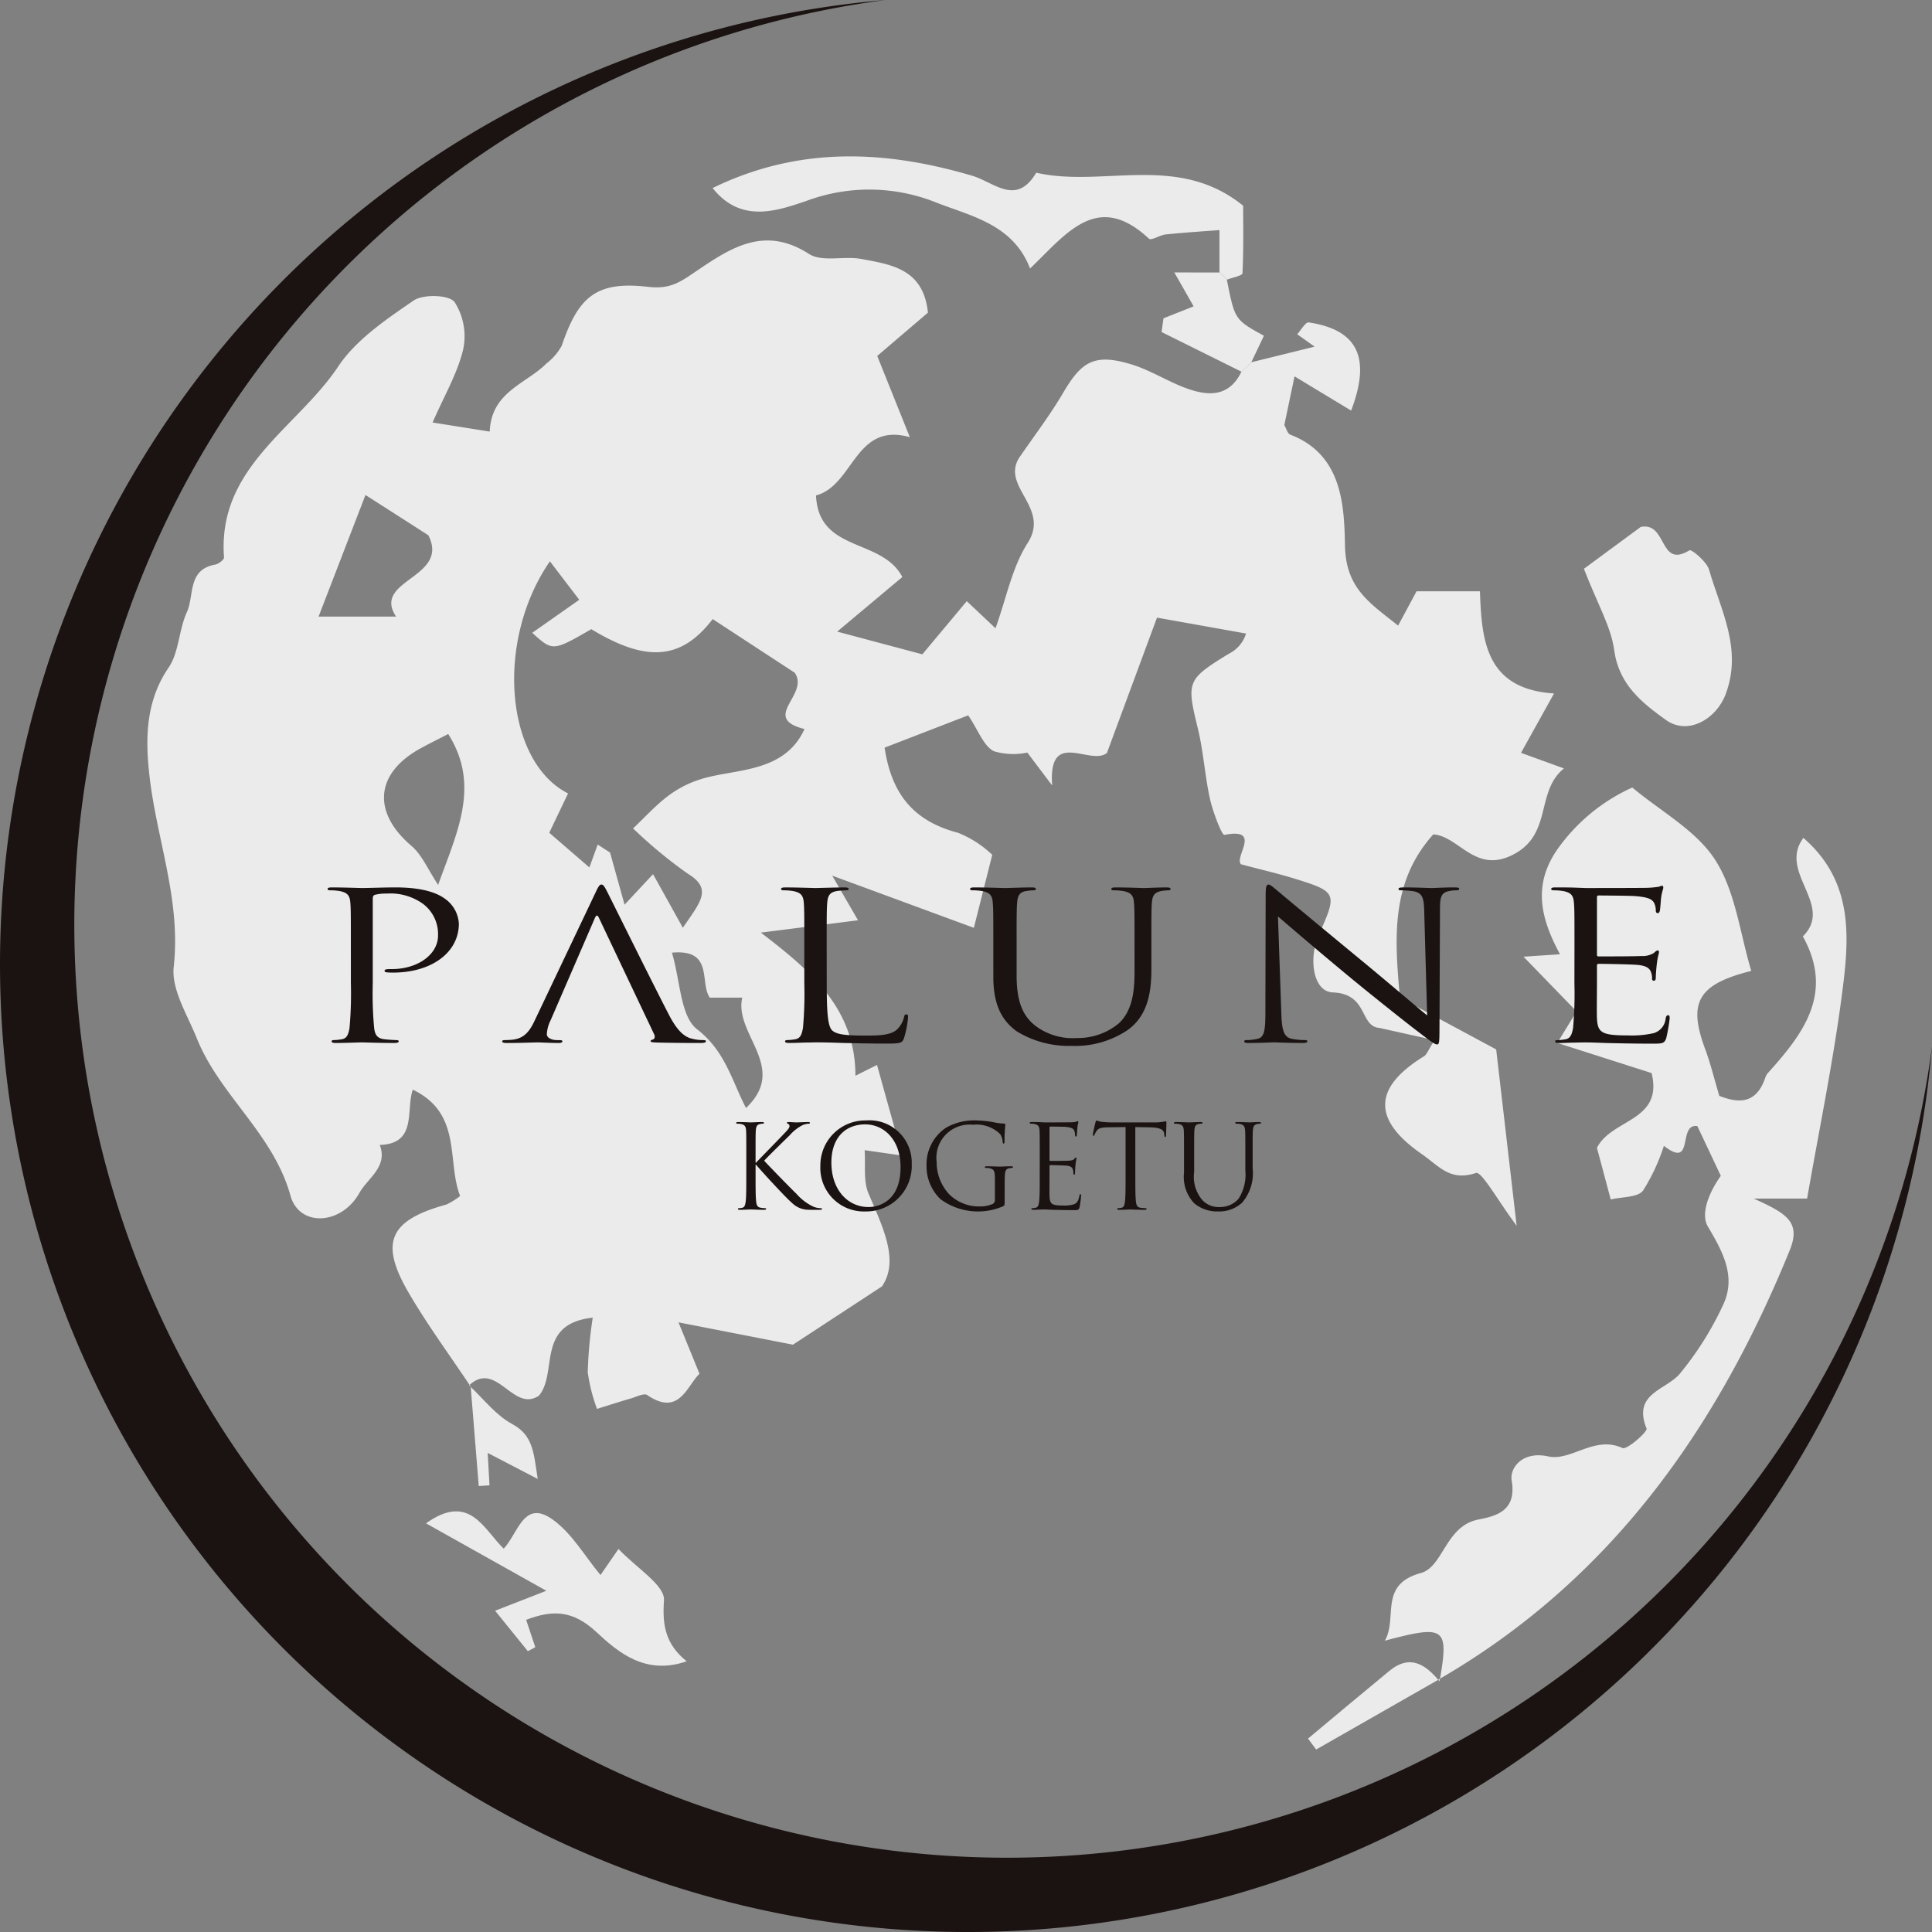 <svg id="logo_palune_b" xmlns="http://www.w3.org/2000/svg" xmlns:xlink="http://www.w3.org/1999/xlink" width="166.561" height="166.562" viewBox="0 0 166.561 166.562">
  <rect x="0" y="0" width="166.561" height="166.562" fill="#808080" stroke="none"/>
  <defs>
    <clipPath id="clip-path">
      <rect id="長方形_41" data-name="長方形 41" width="166.561" height="166.562" fill="none"/>
    </clipPath>
  </defs>
  <g id="グループ_30" data-name="グループ 30" clip-path="url(#clip-path)">
    <path id="パス_67" data-name="パス 67" d="M86.824,160.157A80.422,80.422,0,0,1,76.339,0,83.432,83.432,0,1,0,166.562,90.23a80.433,80.433,0,0,1-79.738,69.927" transform="translate(0 0)" fill="#1a1311"/>
    <path id="パス_68" data-name="パス 68" d="M48.733,132.852c-1.791-2.691-3.719-5.3-5.345-8.089-2.547-4.363-1.661-6.258,3.256-7.612a6.2,6.2,0,0,0,1.176-.735c-1.173-3.021.213-7.1-4.08-9.169-.616,1.791.4,4.667-2.849,4.768.729,1.889-1.055,2.878-1.739,4.112-1.562,2.822-5.2,2.983-5.956.262-1.486-5.359-6.105-8.648-8.078-13.571-.808-2.018-2.2-4.2-1.989-6.155.637-5.708-1.444-10.919-2.078-16.371-.365-3.14-.395-6.453,1.631-9.418.911-1.331.884-3.267,1.582-4.791.649-1.427.039-3.674,2.438-4.1.294-.051.778-.426.765-.618-.591-7.781,6.308-11.151,9.841-16.457,1.55-2.324,4.13-4.059,6.5-5.688.828-.57,3.049-.5,3.528.121a5.446,5.446,0,0,1,.747,4.092c-.487,2.054-1.615,3.959-2.636,6.3l4.927.784c.127-3.441,3.155-4.115,4.911-5.893a4.832,4.832,0,0,0,1.3-1.52c1.416-4.17,2.938-5.593,7.432-5.067,1.9.221,2.757-.4,4.038-1.268,2.984-2.016,5.94-4.083,9.844-1.568,1.126.726,3.022.154,4.517.434,2.573.482,5.353.849,5.735,4.627-1.25,1.068-2.618,2.236-4.37,3.735.736,1.834,1.7,4.233,2.81,7-4.748-1.325-4.809,4.138-8.089,5.025.218,4.943,5.658,3.638,7.444,7.03l-5.616,4.709c2.31.616,4.493,1.2,7.34,1.957L91.5,65.136c.784.738,1.639,1.545,2.476,2.336.939-2.592,1.428-5.255,2.781-7.364C98.7,57.072,94.475,55.293,96,52.8c1.286-1.881,2.68-3.7,3.827-5.656,1.605-2.737,2.744-3.373,5.893-2.413,1.628.5,3.11,1.468,4.722,2.055,1.868.68,3.68.764,4.737-1.433.284-.271.568-.543.85-.814,1.631-.4,3.26-.8,5.459-1.347-.66-.47-1.081-.769-1.5-1.07.334-.358.718-1.06.992-1.018,4.2.634,5.4,3.011,3.657,7.6-1.587-.958-3.125-1.889-4.88-2.949-.284,1.357-.581,2.77-.881,4.2.166.278.273.733.518.828,4.525,1.721,4.643,6.2,4.714,9.593.076,3.7,2.189,4.947,4.578,6.867.553-1.029,1.089-2.023,1.591-2.96h5.464c.153,4.244.482,8.424,6.387,8.81-1.145,2.063-1.923,3.459-2.844,5.119l3.7,1.344c-2.46,1.991-.973,5.616-4.315,7.395-3.325,1.768-4.706-1.553-6.95-1.709-3.657,4.07-3.359,8.864-2.873,14.078,2.881,1.55,6.166,3.317,8.295,4.461l1.765,15.2c-1.61-2.142-3.015-4.714-3.512-4.548-2.236.745-3.162-.588-4.654-1.62-4.238-2.934-4.272-5.7.176-8.44.25-.152.361-.534.911-1.389l-4.751-1.057c-1.731-.13-.945-2.936-4.015-3.06-1.738-.07-2.109-2.979-1.2-5,1.594-3.551,1.568-3.679-2.12-4.816-1.479-.455-2.988-.8-4.593-1.23-.644-.6,1.865-3.181-1.439-2.535-.216.04-.989-1.972-1.239-3.088-.445-2-.56-4.073-1.042-6.059-.989-4.071-.981-4.238,2.675-6.476a2.874,2.874,0,0,0,1.473-1.736c-2.654-.476-5.311-.95-7.676-1.371q-2.277,6.152-4.317,11.666c-1.426,1.149-5.08-2.156-4.722,2.8-.637-.842-1.271-1.682-2.139-2.833a5.919,5.919,0,0,1-2.87-.111c-.9-.438-1.352-1.805-2.228-3.1-2.451.948-4.8,1.856-7.207,2.786.607,4.107,2.6,6.362,6.331,7.34a9.23,9.23,0,0,1,2.949,1.9c-.6,2.372-1.025,4.073-1.586,6.294L79.9,88.8c1.052,1.82,1.523,2.632,2.225,3.846L73.748,93.71c4.285,3.284,8.16,6.536,8.152,12.342.873-.439,1.307-.657,1.862-.933.7,2.526,1.408,5.056,2.178,7.813l-3.246-.465c.092,1.257-.129,2.65.339,3.747,1.26,2.953,2.657,5.79,1.157,7.994l-7.676,5.028c-2.486-.485-6.019-1.176-9.867-1.925.455,1.111,1.107,2.711,1.812,4.436-1.063.976-1.729,3.733-4.506,1.832-.274-.189-.936.15-1.407.29-.978.284-1.949.6-2.923.9a14.769,14.769,0,0,1-.8-3.169,38.169,38.169,0,0,1,.431-4.693c-4.935.534-2.975,4.721-4.637,6.723-2.234,1.5-3.649-3.1-6.027-.885ZM64.454,88.672c.813,1.461,1.608,2.893,2.568,4.618,1.562-2.27,2.564-3.357.408-4.673a40.307,40.307,0,0,1-4.7-3.89c1.826-1.718,3.094-3.4,5.89-4.26,2.91-.9,7.158-.489,8.889-4.308-3.841-.971.471-2.959-.842-4.854l-7.073-4.625c-2.7,3.532-5.709,3.757-10.463.87-3.325,1.915-3.325,1.915-5.093.314,1.371-.964,2.75-1.93,4.054-2.847-.937-1.229-1.734-2.273-2.531-3.316-4.762,6.914-3.825,17.286,1.565,20.01-.568,1.192-1.139,2.379-1.62,3.389,1.291,1.119,2.37,2.05,3.459,2.991.292-.8.5-1.385.718-1.971.356.229.71.461,1.065.689.381,1.371.761,2.739,1.25,4.494l2.454-2.632M39.66,55.983c-1.5,3.894-2.87,7.441-4.043,10.484H42.3c-2.115-3.193,4.659-3.309,2.783-7.012-1.712-1.1-3.74-2.4-5.421-3.471M46.792,76.59c-.676.35-1.516.763-2.336,1.209-3.97,2.153-4.241,5.53-.829,8.437.916.78,1.421,2.043,2.3,3.361,1.6-4.5,3.685-8.555.868-13.006m25.672,32.239c3.693-3.5-1.05-6.345-.323-9.513h-2.8c-.9-1.28.37-4.22-3.262-3.877.736,2.473.721,5.485,2.17,6.606,2.418,1.871,2.983,4.4,4.214,6.784" transform="translate(-8.153 -13.308)" fill="#ebebeb" fill-rule="evenodd"/>
    <path id="パス_69" data-name="パス 69" d="M200.718,188.519c.81-4.661.516-4.9-4.717-3.506,1.126-2-.558-4.83,3.1-5.832,1.936-.532,2.125-4.047,4.94-4.608,1.492-.3,3.351-.7,2.891-3.379-.179-1.05.9-2.563,3.154-2.068,1.986.433,3.986-1.839,6.4-.72.381.176,2.183-1.413,2.076-1.682-1.24-3.069,1.707-3.3,2.9-4.765a27.553,27.553,0,0,0,3.727-5.954c1.1-2.419-.055-4.522-1.349-6.71-.621-1.048.058-2.867,1.123-4.357-.7-1.487-1.4-2.973-2.023-4.287-1.736-.266-.205,3.781-2.885,1.7a16.823,16.823,0,0,1-1.8,3.864c-.481.6-1.8.521-2.783.761-.45-1.692-.844-3.169-1.189-4.452,1.281-2.534,5.732-2.269,4.714-6.445l-8.131-2.6c.686-1.119,1.3-2.119,1.665-2.714-1.215-1.251-2.628-2.71-4.578-4.72l3.146-.211c-1.72-3.186-2.438-6.175.051-9.422a15.9,15.9,0,0,1,6.182-4.952c2.455,2.06,5.522,3.7,7.158,6.257,1.739,2.719,2.12,6.3,3.1,9.553-4.617,1.154-5.467,2.722-3.983,6.718.463,1.246.776,2.546,1.226,4.054,1.592.622,3.13.758,3.933-1.475a1.426,1.426,0,0,1,.229-.463c3.075-3.406,5.763-6.906,3.043-11.807,2.731-2.725-2.17-5.515.044-8.494,4.383,3.8,3.949,8.684,3.338,13.395-.763,5.876-1.97,11.694-3.017,17.7h-4.6c2.783,1.268,4.106,1.991,3.1,4.461-6.3,15.471-15.518,28.48-30.271,37Z" transform="translate(-76.609 -43.566)" fill="#ebebeb" fill-rule="evenodd"/>
    <path id="パス_70" data-name="パス 70" d="M144.552,32.141V28.488c-1.191.092-2.912.2-4.625.374-.5.05-1.254.552-1.449.371-4.47-4.175-7.119-.423-10.255,2.566-1.494-3.9-5.243-4.534-8.349-5.789A15.506,15.506,0,0,0,108.9,25.99c-2.444.816-5.6,1.968-8.042-1.127,7.455-3.632,14.879-3.266,22.363-1.064,1.923.566,3.812,2.654,5.535-.258,5.774,1.316,12.185-1.735,17.84,2.847,0,1.747.043,3.791-.06,5.824-.01.207-.876.37-1.344.552a5.36,5.36,0,0,0-.639-.622" transform="translate(-39.421 -8.652)" fill="#ebebeb" fill-rule="evenodd"/>
    <path id="パス_71" data-name="パス 71" d="M224.167,78.165l4.905-3.612c2.31-.449,1.547,3.641,4.2,2.016.176-.108,1.489.978,1.689,1.676,1,3.483,2.893,6.817,1.433,10.721-.8,2.15-3.256,3.6-5.164,2.225-2.041-1.47-4.043-3.03-4.446-6-.278-2.043-1.433-3.966-2.616-7.029" transform="translate(-87.618 -29.127)" fill="#ebebeb" fill-rule="evenodd"/>
    <path id="パス_72" data-name="パス 72" d="M70.665,220.748c-3.578-2-6.738-3.775-10.372-5.813,3.772-2.69,4.972.531,6.7,2.181,1.244-1.325,1.726-4.268,4.185-2.533,1.695,1.193,2.812,3.2,4.159,4.807.521-.753,1.129-1.636,1.55-2.246,1.539,1.636,4.017,3.128,3.922,4.43-.16,2.214.163,3.8,1.952,5.253-3.532,1.24-5.914-.78-7.742-2.488-2.047-1.91-3.764-1.972-6.093-1.086.271.809.529,1.587.789,2.365-.216.112-.429.225-.644.338l-2.82-3.487,4.417-1.721" transform="translate(-23.566 -83.605)" fill="#ebebeb" fill-rule="evenodd"/>
    <path id="パス_73" data-name="パス 73" d="M169.389,38.562a5.36,5.36,0,0,1,.639.622c.682,3.451.682,3.451,3.194,4.835q-.54,1.138-1.086,2.285c-.282.271-.565.543-.85.814q-3.441-1.71-6.885-3.42c.055-.395.108-.789.161-1.184.768-.305,1.536-.608,2.6-1.03-.442-.777-.878-1.55-1.662-2.923Z" transform="translate(-64.258 -15.072)" fill="#ebebeb" fill-rule="evenodd"/>
    <path id="パス_74" data-name="パス 74" d="M196.38,236.755q-5.276,3.016-10.557,6.028-.351-.472-.7-.942c2.334-1.946,4.659-3.9,7.006-5.831,1.8-1.478,3.13-.556,4.338.9Z" transform="translate(-72.356 -91.954)" fill="#ebebeb" fill-rule="evenodd"/>
    <path id="パス_75" data-name="パス 75" d="M66.39,196.079c1.221,1.13,2.281,2.552,3.7,3.319,1.807.978,1.857,2.394,2.217,4.743L67.994,201.9c.055,1.011.105,1.9.155,2.79-.308.021-.616.044-.926.064l-.694-8.566Z" transform="translate(-25.949 -76.639)" fill="#ebebeb" fill-rule="evenodd"/>
    <path id="パス_76" data-name="パス 76" d="M48.37,130.743c0-2.769,0-3.264-.045-3.833-.047-.6-.231-.886-.992-1.011a5.432,5.432,0,0,0-.784-.054c-.092,0-.184-.035-.184-.106,0-.107.116-.142.369-.142,1.039,0,2.42.053,2.607.053.5,0,1.841-.053,2.9-.053,2.884,0,3.92.744,4.288,1.011a2.805,2.805,0,0,1,1.152,2.111c0,2.519-2.395,4.221-5.669,4.221a4.59,4.59,0,0,1-.484-.017c-.113,0-.252-.037-.252-.125,0-.141.139-.16.621-.16,2.239,0,3.988-1.26,3.988-2.89a3.262,3.262,0,0,0-1.291-2.732,4.825,4.825,0,0,0-3.16-.887,3.582,3.582,0,0,0-.989.107c-.139.034-.186.16-.186.337v7.29a32.354,32.354,0,0,0,.118,3.849c.068.515.205.905.9.976.321.036.825.071,1.036.071.139,0,.182.055.182.106,0,.09-.113.143-.365.143-1.268,0-2.723-.052-2.836-.052-.072,0-1.52.052-2.215.052-.252,0-.368-.036-.368-.143,0-.051.047-.106.186-.106a4.471,4.471,0,0,0,.689-.071c.464-.071.579-.461.669-.976a33.033,33.033,0,0,0,.116-3.849Z" transform="translate(-18.122 -49.091)" fill="#1a1311"/>
    <path id="パス_77" data-name="パス 77" d="M114.48,133.9c0,2.608.1,3.742.51,4.062.369.284.965.408,2.765.408,1.223,0,2.236-.019,2.791-.533a2.239,2.239,0,0,0,.6-1.064c.024-.143.069-.231.205-.231.116,0,.139.07.139.267a8.705,8.705,0,0,1-.345,1.772c-.163.409-.228.479-1.452.479-1.661,0-2.86-.036-3.825-.054-.97-.036-1.684-.052-2.354-.052-.09,0-.481.016-.945.016-.46.019-.968.036-1.315.036-.252,0-.368-.036-.368-.143,0-.051.047-.105.186-.105a4.581,4.581,0,0,0,.692-.071c.461-.071.573-.461.666-.976a33.045,33.045,0,0,0,.116-3.849v-3.119c0-2.769,0-3.264-.045-3.833-.048-.6-.229-.886-.994-1.01a5.339,5.339,0,0,0-.779-.054c-.094,0-.186-.035-.186-.106,0-.107.116-.142.368-.142,1.037,0,2.492.053,2.6.053s1.8-.053,2.491-.053c.255,0,.368.035.368.142,0,.071-.089.106-.186.106a6.848,6.848,0,0,0-.76.054c-.668.088-.85.389-.9,1.01-.048.569-.048,1.064-.048,3.833Z" transform="translate(-43.205 -49.091)" fill="#1a1311"/>
    <path id="パス_78" data-name="パス 78" d="M139.3,130.743c0-2.769,0-3.264-.048-3.833-.042-.6-.229-.886-.989-1.011a5.353,5.353,0,0,0-.784-.054c-.092,0-.182-.035-.182-.106,0-.107.113-.142.369-.142,1.036,0,2.441.053,2.649.053s1.592-.053,2.284-.053c.253,0,.369.035.369.142,0,.071-.094.106-.187.106a4.2,4.2,0,0,0-.573.054c-.626.071-.808.389-.855,1.011-.045.568-.045,1.064-.045,3.833v2.482c0,2.553.736,3.652,1.728,4.382a5.37,5.37,0,0,0,3.481.975,5.534,5.534,0,0,0,3.617-1.277c1.063-1.011,1.339-2.519,1.339-4.346v-2.215c0-2.769,0-3.264-.048-3.833-.042-.6-.228-.886-.989-1.011a5.469,5.469,0,0,0-.784-.054c-.092,0-.182-.035-.182-.106,0-.107.113-.142.368-.142,1.037,0,2.3.053,2.441.053.163,0,1.244-.053,1.936-.053.255,0,.369.035.369.142,0,.071-.09.106-.185.106a4.307,4.307,0,0,0-.576.054c-.621.107-.808.389-.855,1.011-.041.568-.041,1.064-.041,3.833v1.9c0,1.916-.279,4.043-2.123,5.3a8.1,8.1,0,0,1-4.748,1.313,8.576,8.576,0,0,1-4.748-1.26c-1.131-.834-2.007-2.075-2.007-4.665Z" transform="translate(-53.664 -49.091)" fill="#1a1311"/>
    <path id="パス_79" data-name="パス 79" d="M179.3,136.437c.048,1.454.276,1.915.9,2.057a6.476,6.476,0,0,0,1.152.106c.113,0,.185.035.185.106,0,.107-.137.143-.416.143-1.313,0-2.236-.052-2.441-.052s-1.176.052-2.215.052c-.229,0-.368-.016-.368-.143,0-.071.068-.106.182-.106a4.218,4.218,0,0,0,.947-.106c.578-.122.694-.638.694-2.252l.024-10.164c0-.692.066-.886.247-.886s.579.389.811.566c.347.3,3.78,3.157,7.331,6.083,2.281,1.882,4.8,4.047,5.532,4.631l-.252-9.01c-.024-1.155-.187-1.545-.9-1.687a7.991,7.991,0,0,0-1.129-.088c-.163,0-.186-.053-.186-.123,0-.107.186-.125.461-.125,1.036,0,2.146.053,2.4.053s1.013-.053,1.96-.053c.252,0,.415.018.415.125,0,.07-.094.123-.257.123a2.565,2.565,0,0,0-.55.054c-.76.124-.855.513-.855,1.579l-.044,10.394c0,1.17-.047,1.26-.208,1.26-.184,0-.461-.194-1.684-1.136-.253-.176-3.573-2.784-6.013-4.807-2.678-2.217-5.28-4.452-6.019-5.09Z" transform="translate(-68.829 -48.933)" fill="#1a1311"/>
    <path id="パス_80" data-name="パス 80" d="M221.548,130.652c0-2.769,0-3.264-.048-3.833-.047-.6-.231-.886-.992-1.011a5.407,5.407,0,0,0-.784-.054c-.09,0-.184-.035-.184-.106,0-.107.113-.142.371-.142.526,0,1.152,0,1.66.018l.942.035c.163,0,4.751,0,5.282-.018a8.015,8.015,0,0,0,.989-.088c.116-.018.208-.09.321-.09.071,0,.1.072.1.161,0,.124-.113.337-.184.833-.024.177-.069.959-.116,1.172-.024.086-.069.194-.163.194-.136,0-.182-.088-.182-.231a1.505,1.505,0,0,0-.14-.638c-.16-.284-.392-.5-1.639-.6-.392-.034-2.9-.053-3.154-.053-.1,0-.14.053-.14.177v4.9c0,.124.024.177.14.177.295,0,3.136,0,3.664-.035a1.868,1.868,0,0,0,1.082-.249c.163-.142.255-.231.344-.231.071,0,.118.037.118.143s-.118.408-.184.993c-.047.355-.092,1.012-.092,1.136,0,.14,0,.338-.163.338a.148.148,0,0,1-.16-.161,1.429,1.429,0,0,0-.092-.587c-.092-.248-.3-.55-1.2-.619-.621-.054-2.9-.089-3.294-.089-.121,0-.163.054-.163.124v1.56c0,.605-.024,2.663,0,3.032.066,1.224.415,1.455,2.672,1.455a8.514,8.514,0,0,0,2.213-.194,1.457,1.457,0,0,0,1.039-1.279c.048-.195.09-.266.208-.266.137,0,.137.142.137.266a13.874,13.874,0,0,1-.3,1.721c-.163.462-.35.462-1.247.462-1.728,0-2.994-.036-3.9-.054-.9-.036-1.447-.052-1.8-.052-.042,0-.434,0-.918.016-.463,0-.994.036-1.339.036-.253,0-.369-.036-.369-.143,0-.051.044-.106.182-.106a4.478,4.478,0,0,0,.694-.071c.457-.071.573-.461.668-.976a33.035,33.035,0,0,0,.116-3.849Z" transform="translate(-85.81 -49)" fill="#1a1311"/>
    <path id="パス_81" data-name="パス 81" d="M88.412,138.6a3.764,3.764,0,0,1-.923-.106c-.484-.107-1.152-.39-1.983-1.97-1.407-2.7-5.024-10.021-5.369-10.694-.278-.55-.368-.638-.507-.638s-.235.105-.508.691L73.885,136.9c-.415.886-.874,1.561-1.936,1.668-.182.018-.506.035-.668.035-.116,0-.205.036-.205.106,0,.107.136.143.434.143,1.087,0,2.352-.052,2.607-.052s1.247.052,1.8.052c.21,0,.35-.035.35-.143,0-.07-.071-.106-.231-.106H75.8c-.395,0-.876-.16-.876-.513a3.006,3.006,0,0,1,.323-1.19l3.825-8.833c.116-.266.231-.266.345,0l4.754,10.023c.137.284,0,.443-.139.478-.1.018-.163.054-.163.124,0,.107.253.107.694.124,1.587.035,3.27.035,3.617.035.255,0,.461-.035.461-.143,0-.087-.092-.106-.229-.106" transform="translate(-27.781 -48.933)" fill="#1a1311"/>
    <path id="パス_82" data-name="パス 82" d="M105.066,161.708c0-1.561,0-1.84-.018-2.162-.019-.341-.1-.5-.432-.571a1.8,1.8,0,0,0-.339-.029c-.04,0-.082-.021-.082-.061,0-.06.05-.081.16-.081.45,0,1.042.031,1.1.031.089,0,.671-.031.971-.031.108,0,.16.021.16.081,0,.04-.04.061-.082.061a1.412,1.412,0,0,0-.25.029c-.268.051-.35.221-.368.571-.021.322-.021.6-.021,2.162v.6h.039c.171-.19,1.981-2.032,2.342-2.421.281-.291.542-.551.542-.72a.2.2,0,0,0-.132-.212c-.05-.019-.09-.04-.09-.079s.05-.071.121-.071c.2,0,.51.031.749.031.051,0,.711-.031.961-.031.11,0,.15.021.15.071s-.018.071-.1.071a1.5,1.5,0,0,0-.56.139,3.731,3.731,0,0,0-1.081.86c-.25.241-1.991,1.943-2.2,2.192.26.292,2.343,2.443,2.754,2.822a4.583,4.583,0,0,0,1.489,1.142,1.833,1.833,0,0,0,.621.13c.071,0,.131.02.131.059s-.05.082-.221.082h-.51a6.9,6.9,0,0,1-.692-.021,2.077,2.077,0,0,1-1.21-.61c-.45-.371-2.57-2.663-3.054-3.253h-.048v.979c0,.961,0,1.753.048,2.173.031.289.091.51.392.549a3.045,3.045,0,0,0,.392.041c.058,0,.079.031.079.059,0,.051-.05.082-.16.082-.49,0-1.071-.031-1.149-.031s-.663.031-.961.031c-.113,0-.163-.021-.163-.082,0-.028.021-.059.082-.059a1.413,1.413,0,0,0,.3-.041c.2-.039.25-.26.289-.549.05-.421.05-1.212.05-2.173Z" transform="translate(-40.726 -62.071)" fill="#1a1311"/>
    <path id="パス_83" data-name="パス 83" d="M120.05,158.574a3.647,3.647,0,0,1,3.933,3.753,3.93,3.93,0,0,1-3.994,4.094,3.751,3.751,0,0,1-3.883-3.933,3.875,3.875,0,0,1,3.944-3.914m.208,7.467c.9,0,2.762-.521,2.762-3.432,0-2.4-1.46-3.694-3.041-3.694-1.67,0-2.923,1.1-2.923,3.294,0,2.331,1.4,3.832,3.2,3.832" transform="translate(-45.381 -61.98)" fill="#1a1311"/>
    <path id="パス_84" data-name="パス 84" d="M137.027,163.73c0-.81-.05-.921-.447-1.031a1.842,1.842,0,0,0-.342-.03c-.042,0-.079-.02-.079-.06,0-.059.05-.081.158-.081.45,0,1.081.03,1.131.03s.681-.03.981-.03c.11,0,.161.022.161.081,0,.04-.04.06-.082.06a1.439,1.439,0,0,0-.25.03c-.27.051-.35.221-.368.571-.021.32-.021.621-.021,1.041v1.121c0,.45-.01.47-.129.542a5.457,5.457,0,0,1-5.416-.621,3.907,3.907,0,0,1-1.189-2.853,3.788,3.788,0,0,1,1.67-3.292,4.914,4.914,0,0,1,2.662-.632,8.652,8.652,0,0,1,1.531.171,5.026,5.026,0,0,0,.81.1c.1.011.121.05.121.091a12.542,12.542,0,0,0-.071,1.421c0,.161-.018.211-.09.211-.05,0-.06-.061-.071-.151a1.476,1.476,0,0,0-.211-.66,2.9,2.9,0,0,0-2.352-.811,2.859,2.859,0,0,0-3.13,3.2,4.081,4.081,0,0,0,1.061,2.772,3.641,3.641,0,0,0,2.62,1.071,2.718,2.718,0,0,0,1.142-.212.36.36,0,0,0,.2-.348Z" transform="translate(-51.255 -61.981)" fill="#1a1311"/>
    <path id="パス_85" data-name="パス 85" d="M146.6,161.657c0-1.561,0-1.84-.018-2.162-.018-.341-.1-.5-.431-.571a1.8,1.8,0,0,0-.339-.029c-.04,0-.082-.021-.082-.061,0-.06.053-.081.163-.081.228,0,.5,0,.718.011l.41.02c.071,0,2.063,0,2.292-.01a2.471,2.471,0,0,0,.431-.05c.05-.01.09-.05.139-.05.029,0,.042.04.042.09,0,.07-.05.189-.082.47-.01.1-.029.54-.05.66-.01.05-.029.11-.071.11-.058,0-.079-.049-.079-.129a1.067,1.067,0,0,0-.06-.361c-.069-.16-.169-.281-.71-.341-.168-.02-1.26-.029-1.371-.029-.04,0-.061.029-.061.1v2.761c0,.07.01.1.061.1.129,0,1.36,0,1.592-.02s.378-.039.47-.14c.069-.08.108-.13.15-.13s.05.021.05.08-.05.23-.082.56c-.018.2-.04.571-.04.641s0,.191-.071.191c-.05,0-.068-.041-.068-.091a1.017,1.017,0,0,0-.04-.328c-.042-.141-.132-.311-.52-.353-.271-.029-1.263-.049-1.431-.049a.065.065,0,0,0-.071.07v.88c0,.341-.01,1.5,0,1.713.032.689.179.821,1.163.821a2.852,2.852,0,0,0,.959-.111c.258-.11.379-.311.45-.721.021-.11.04-.15.09-.15s.061.081.061.15-.079.76-.129.97c-.071.261-.153.261-.542.261-.749,0-1.3-.02-1.692-.029s-.632-.031-.782-.031c-.018,0-.189,0-.4.01s-.429.021-.581.021c-.111,0-.161-.021-.161-.082,0-.028.021-.059.082-.059a1.408,1.408,0,0,0,.3-.041c.2-.039.253-.26.289-.549.05-.421.05-1.212.05-2.173Z" transform="translate(-56.961 -62.02)" fill="#1a1311"/>
    <path id="パス_86" data-name="パス 86" d="M158.334,163.377c0,.961,0,1.752.05,2.173.029.289.09.51.389.55a4.032,4.032,0,0,0,.45.04c.06,0,.079.031.079.06,0,.051-.048.082-.158.082-.552,0-1.181-.031-1.231-.031s-.682.031-.981.031c-.11,0-.16-.022-.16-.082,0-.029.018-.06.082-.06a1.475,1.475,0,0,0,.3-.04c.2-.04.25-.261.289-.55.05-.421.05-1.212.05-2.173v-4.232l-1.481.021c-.621.009-.86.079-1.021.319a1.978,1.978,0,0,0-.171.311c-.029.081-.06.1-.1.1s-.05-.031-.05-.091c0-.1.2-.959.218-1.039.021-.06.06-.192.1-.192a1.87,1.87,0,0,0,.439.121c.292.03.671.051.792.051h3.751a3.92,3.92,0,0,0,.71-.051c.153-.019.242-.049.282-.049s.05.061.05.121c0,.3-.029.99-.029,1.1,0,.091-.032.131-.071.131s-.069-.031-.079-.17l-.01-.11c-.032-.3-.269-.531-1.231-.549l-1.26-.021Z" transform="translate(-60.455 -61.98)" fill="#1a1311"/>
    <path id="パス_87" data-name="パス 87" d="M167.018,161.708c0-1.561,0-1.84-.018-2.162-.018-.341-.1-.5-.429-.571a1.843,1.843,0,0,0-.342-.029c-.04,0-.079-.021-.079-.061,0-.06.05-.081.158-.081.452,0,1.062.031,1.152.031s.692-.031.992-.031c.111,0,.161.021.161.081,0,.04-.042.061-.082.061a1.366,1.366,0,0,0-.25.029c-.271.04-.35.221-.371.571-.018.322-.018.6-.018,2.162v1.4a3.081,3.081,0,0,0,.75,2.473,1.958,1.958,0,0,0,1.51.551,2.1,2.1,0,0,0,1.573-.721,3.887,3.887,0,0,0,.579-2.451v-1.252c0-1.561,0-1.84-.019-2.162-.021-.341-.1-.5-.431-.571a1.8,1.8,0,0,0-.339-.029c-.04,0-.082-.021-.082-.061,0-.06.05-.081.161-.081.452,0,1,.031,1.062.031s.54-.031.839-.031c.11,0,.16.021.16.081,0,.04-.04.061-.081.061a1.355,1.355,0,0,0-.247.029c-.271.06-.353.221-.372.571-.021.322-.021.6-.021,2.162v1.071a3.9,3.9,0,0,1-.92,2.992,2.935,2.935,0,0,1-2.063.741,3.072,3.072,0,0,1-2.06-.71,3.3,3.3,0,0,1-.873-2.632Z" transform="translate(-64.942 -62.071)" fill="#1a1311"/>
  </g>
</svg>

